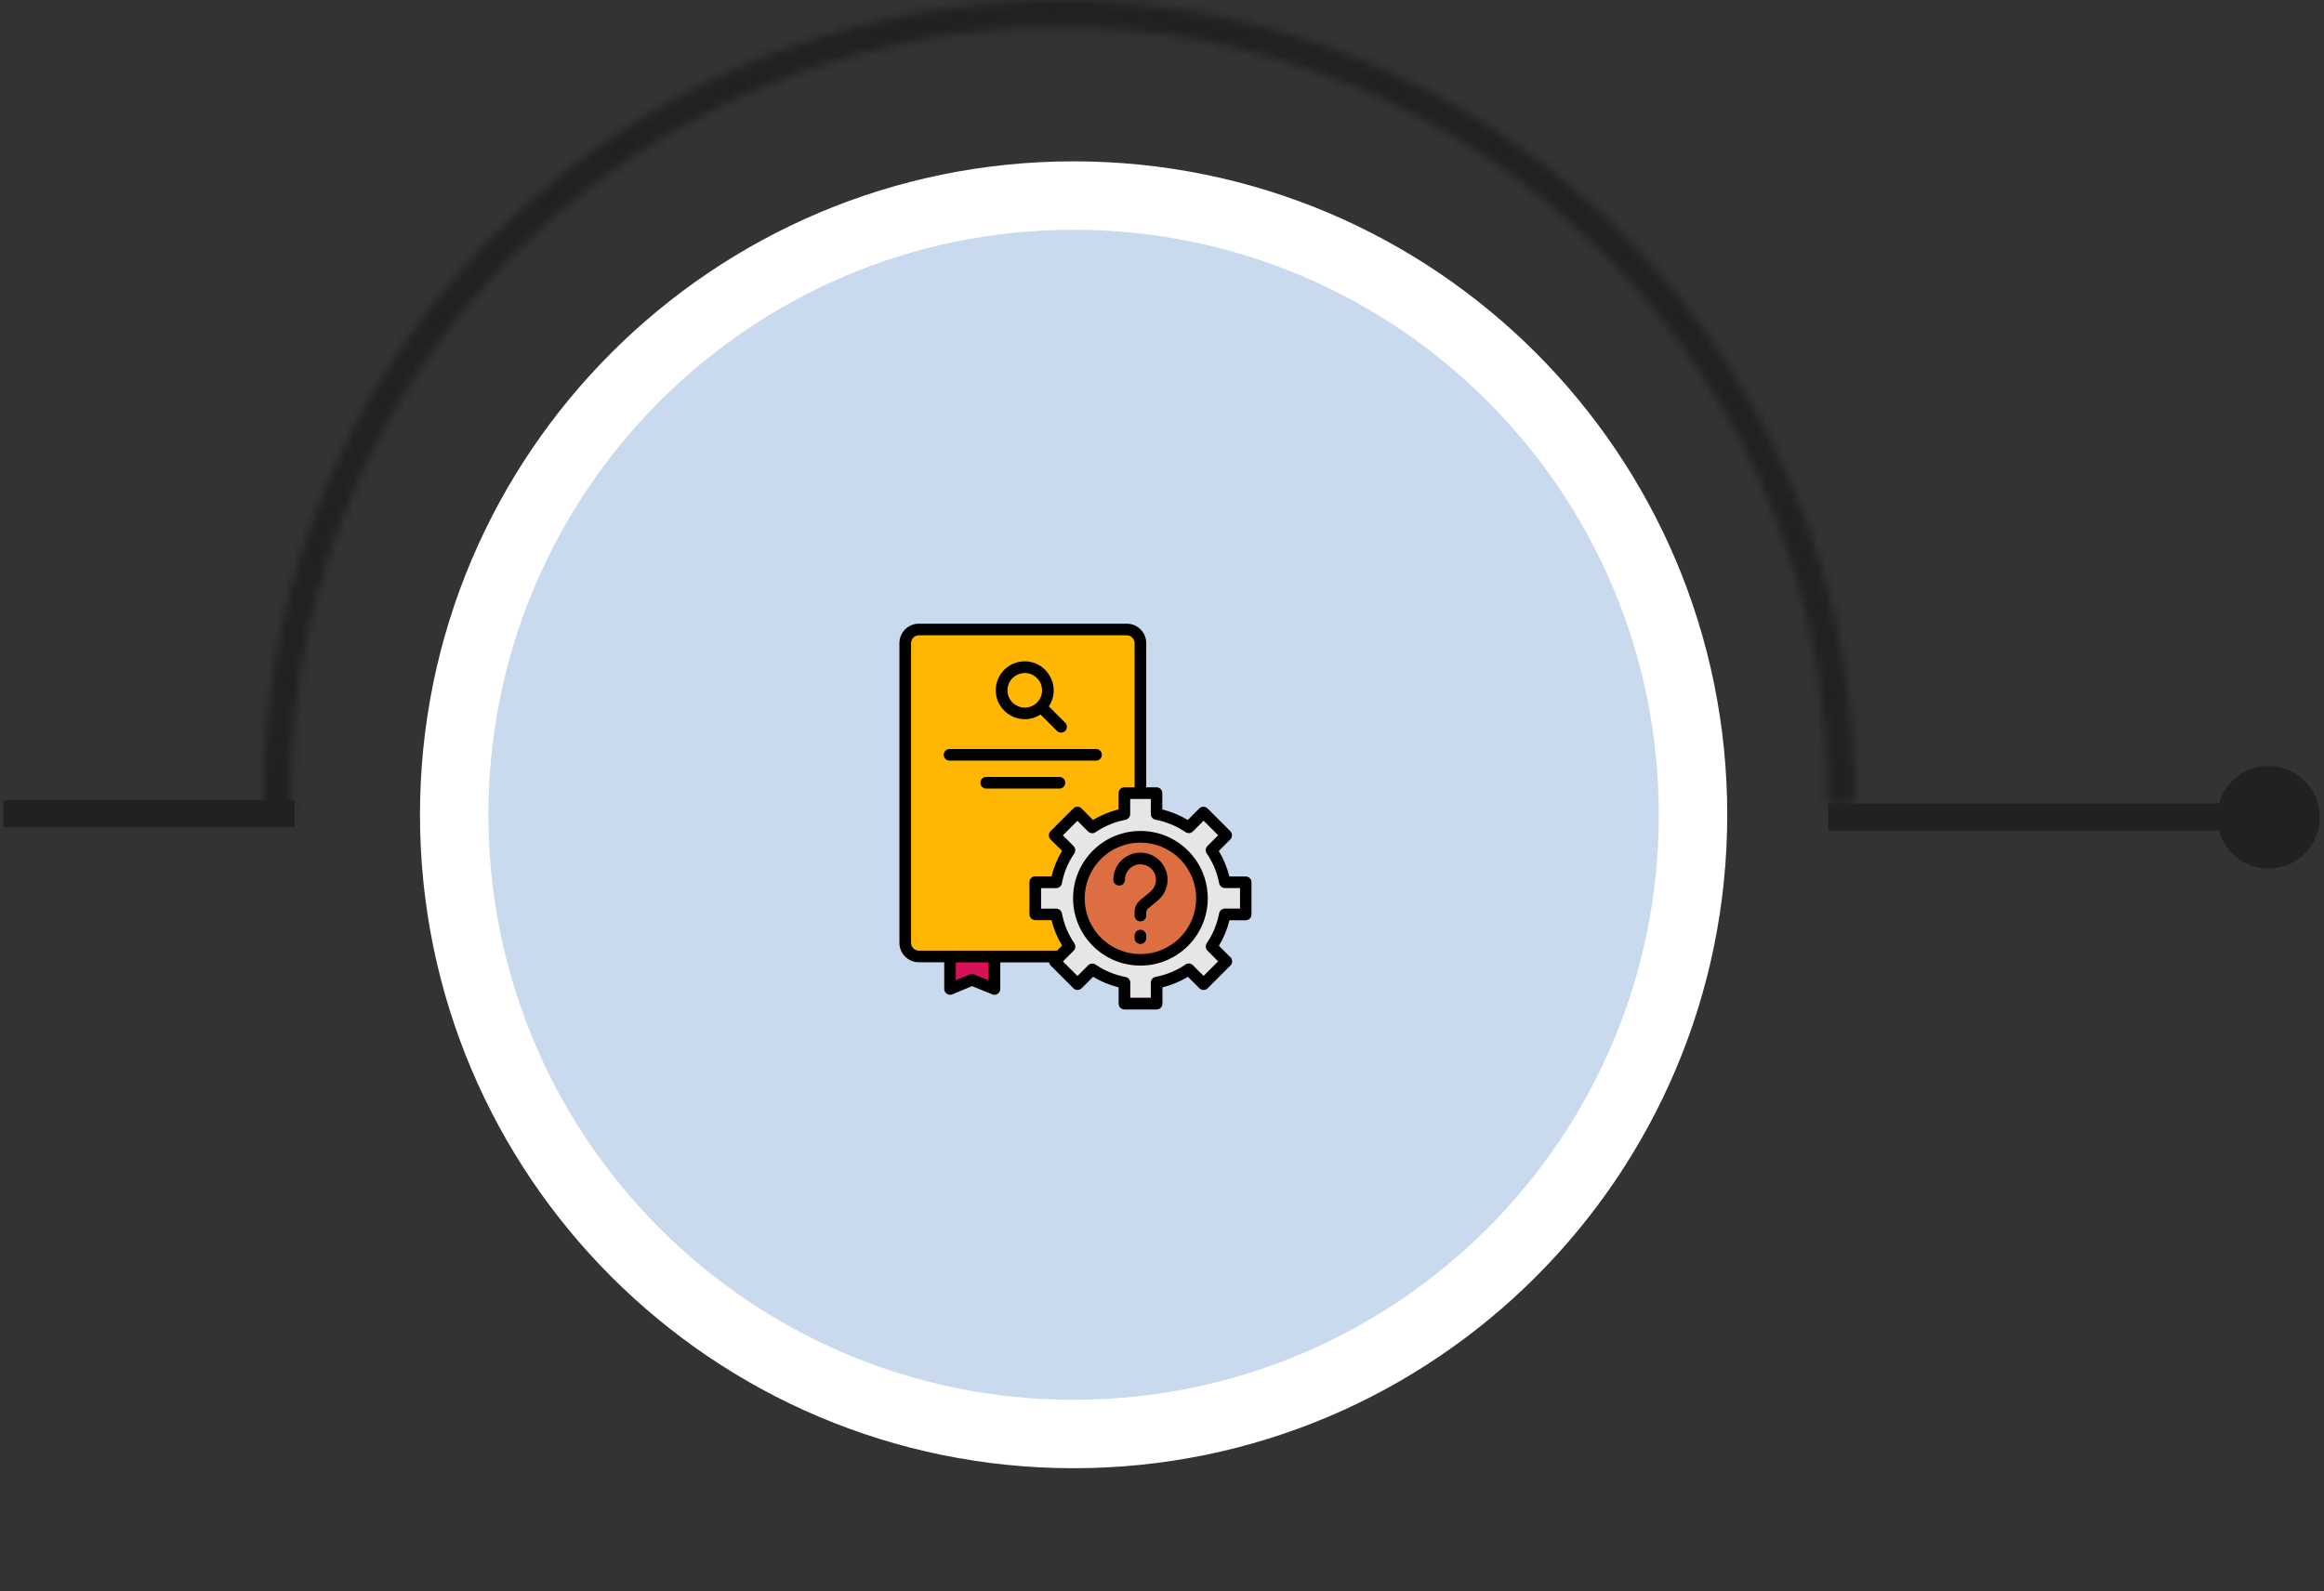<svg xmlns="http://www.w3.org/2000/svg" width="273" height="187" viewBox="0 0 273 187" fill="none"><rect x="0" y="0" width="273" height="187" fill="#333333" stroke="none"/><path d="M126.117 22.979C166.302 22.979 198.879 55.555 198.879 95.74C198.879 135.925 166.302 168.502 126.117 168.502C85.933 168.501 53.356 135.925 53.356 95.74C53.356 55.555 85.933 22.979 126.117 22.979Z" fill="#C9D9EE" stroke="white" stroke-width="8.042"></path><path fill-rule="evenodd" clip-rule="evenodd" d="M132.364 73.969H107.94C107.061 73.969 106.338 74.691 106.338 75.57V110.785C106.338 111.664 107.061 112.387 107.94 112.387H132.364C133.243 112.387 133.965 111.664 133.965 110.785V75.57C133.965 74.691 133.243 73.969 132.364 73.969Z" fill="#FFB703"></path><path fill-rule="evenodd" clip-rule="evenodd" d="M111.592 112.387H116.797V116.215L114.17 115.141L111.592 116.215V112.387Z" fill="#D81159"></path><path fill-rule="evenodd" clip-rule="evenodd" d="M132.081 93.197H135.86V95.658C137.237 95.922 138.516 96.459 139.629 97.221L141.368 95.482L144.043 98.158L142.295 99.897C143.057 101.02 143.604 102.289 143.858 103.666H146.319V107.445H143.858C143.594 108.822 143.057 110.102 142.295 111.215L144.034 112.953L141.368 115.629L139.629 113.891C138.516 114.652 137.237 115.189 135.86 115.453V117.914H132.081V115.453C130.704 115.189 129.424 114.652 128.311 113.891L126.563 115.629L123.887 112.953L125.625 111.215C124.864 110.092 124.317 108.822 124.063 107.445H121.602V103.666H124.063C124.327 102.289 124.864 101.01 125.625 99.897L123.887 98.158L126.563 95.482L128.301 97.221C129.415 96.459 130.694 95.922 132.071 95.658V93.197H132.081Z" fill="#E6E6E6"></path><path fill-rule="evenodd" clip-rule="evenodd" d="M133.965 98.324C137.959 98.324 141.192 101.557 141.192 105.551C141.192 109.545 137.959 112.777 133.965 112.777C129.971 112.777 126.739 109.545 126.739 105.551C126.739 101.566 129.971 98.324 133.965 98.324Z" fill="#DD6E42"></path><path d="M132.149 103.373C132.149 103.754 131.846 104.057 131.465 104.057C131.084 104.057 130.782 103.754 130.782 103.373C130.782 101.615 132.208 100.189 133.965 100.189C136.29 100.189 137.823 102.592 136.866 104.682C136.514 105.453 135.987 105.844 135.372 106.332C134.581 106.967 134.649 106.947 134.649 107.582C134.649 107.963 134.346 108.266 133.965 108.266C133.584 108.266 133.282 107.963 133.282 107.582V107.191C133.282 106.273 133.741 105.902 134.532 105.277C135.167 104.77 135.792 104.34 135.792 103.383C135.792 101.762 133.829 100.951 132.686 102.094C132.354 102.416 132.149 102.875 132.149 103.373ZM133.282 109.936C133.282 109.555 133.584 109.252 133.965 109.252C134.346 109.252 134.649 109.555 134.649 109.936V110.238C134.649 110.619 134.346 110.922 133.965 110.922C133.584 110.922 133.282 110.619 133.282 110.238V109.936ZM133.965 97.641C138.34 97.641 141.875 101.186 141.875 105.551C141.875 109.916 138.331 113.461 133.965 113.461C129.59 113.461 126.055 109.916 126.055 105.551C126.055 101.186 129.6 97.641 133.965 97.641ZM138.594 100.932C136.036 98.373 131.895 98.373 129.336 100.932C126.778 103.49 126.778 107.631 129.336 110.189C131.895 112.748 136.036 112.748 138.594 110.189C141.153 107.631 141.153 103.48 138.594 100.932ZM132.081 92.514H133.282V75.57C133.282 75.062 132.862 74.652 132.364 74.652H107.94C107.432 74.652 107.022 75.072 107.022 75.57V110.785C107.022 111.293 107.442 111.703 107.94 111.703H124.18L124.766 111.117C124.2 110.189 123.78 109.184 123.526 108.119H121.612C121.231 108.119 120.928 107.816 120.928 107.436V103.656C120.928 103.275 121.231 102.973 121.612 102.973H123.526C123.78 101.918 124.2 100.902 124.766 99.975L123.409 98.637C123.145 98.373 123.145 97.934 123.409 97.67L126.084 94.994C126.348 94.731 126.788 94.731 127.051 94.994L128.399 96.352C129.327 95.785 130.333 95.365 131.397 95.111V93.197C131.397 92.826 131.7 92.514 132.081 92.514ZM134.649 92.514H135.85C136.231 92.514 136.534 92.816 136.534 93.197V95.111C137.588 95.375 138.604 95.795 139.532 96.352L140.879 94.994C141.143 94.731 141.583 94.731 141.846 94.994L144.522 97.67C144.786 97.934 144.786 98.373 144.522 98.637L143.174 99.994C143.731 100.922 144.151 101.928 144.415 102.992H146.329C146.709 102.992 147.012 103.295 147.012 103.676V107.455C147.012 107.846 146.7 108.158 146.27 108.139H144.424C144.161 109.203 143.741 110.209 143.184 111.137L144.542 112.484C144.805 112.748 144.805 113.188 144.542 113.451L141.866 116.127C141.602 116.391 141.172 116.391 140.899 116.127L139.551 114.779C138.624 115.336 137.618 115.756 136.553 116.02V117.934C136.553 118.314 136.25 118.617 135.87 118.617H132.09C131.709 118.617 131.407 118.314 131.407 117.934V116.02C130.352 115.756 129.336 115.336 128.409 114.779L127.061 116.127C126.788 116.391 126.358 116.391 126.094 116.127L123.418 113.451C123.321 113.354 123.252 113.217 123.233 113.09H117.5V116.215C117.5 116.684 117.022 117.064 116.504 116.82L114.19 115.873L111.866 116.84C111.417 117.025 110.918 116.684 110.918 116.205V113.07H107.94C106.68 113.07 105.655 112.045 105.655 110.785V75.57C105.655 74.311 106.68 73.285 107.94 73.285H132.364C133.624 73.285 134.649 74.311 134.649 75.57V92.514ZM135.176 93.881H132.764V95.658C132.764 95.981 132.53 96.264 132.208 96.332C131.573 96.449 130.958 96.635 130.372 96.879C129.795 97.123 129.239 97.416 128.721 97.768C128.458 97.973 128.067 97.953 127.823 97.709L126.563 96.449L124.854 98.158L126.114 99.418C126.338 99.643 126.377 100.014 126.192 100.287C125.831 100.814 125.528 101.381 125.284 101.967C125.049 102.533 124.864 103.139 124.747 103.754C124.708 104.096 124.415 104.359 124.073 104.359H122.295V106.771H124.073C124.395 106.771 124.678 106.996 124.747 107.328C124.864 107.963 125.049 108.578 125.293 109.164C125.538 109.74 125.831 110.297 126.182 110.814C126.387 111.078 126.368 111.469 126.124 111.713L124.864 112.973L126.573 114.682L127.833 113.422C128.057 113.197 128.428 113.158 128.702 113.344C129.229 113.705 129.786 114.008 130.381 114.252C130.948 114.486 131.553 114.672 132.168 114.789C132.51 114.828 132.774 115.121 132.774 115.463V117.24H135.186V115.463C135.186 115.141 135.42 114.857 135.743 114.789C136.377 114.672 136.993 114.486 137.579 114.242C138.155 114.008 138.711 113.705 139.229 113.354C139.493 113.148 139.883 113.168 140.127 113.412L141.387 114.672L143.096 112.963L141.836 111.703C141.612 111.469 141.573 111.107 141.758 110.834C142.481 109.779 142.969 108.588 143.213 107.318C143.272 107.006 143.555 106.762 143.887 106.762H145.665V104.35H143.887C143.565 104.35 143.282 104.115 143.213 103.793C143.096 103.158 142.911 102.543 142.667 101.957C142.432 101.381 142.129 100.824 141.778 100.307C141.573 100.043 141.592 99.652 141.836 99.408L143.096 98.148L141.387 96.439L140.127 97.699C139.893 97.924 139.532 97.963 139.258 97.777C138.731 97.416 138.165 97.113 137.579 96.869C137.012 96.635 136.407 96.449 135.792 96.332C135.45 96.293 135.186 96 135.186 95.658V93.881H135.176ZM112.276 113.08V115.189L113.917 114.506C114.073 114.438 114.268 114.438 114.434 114.506L116.124 115.199V113.08H112.276ZM123.204 83.002L125.127 84.926C125.391 85.189 125.391 85.629 125.127 85.893C124.854 86.156 124.424 86.156 124.161 85.893L122.227 83.959C119.981 85.424 116.973 83.812 116.973 81.107C116.973 79.232 118.497 77.709 120.372 77.709C123.096 77.719 124.708 80.766 123.204 83.002ZM121.817 79.682C120.538 78.402 118.35 79.311 118.35 81.117C118.35 82.924 120.547 83.832 121.817 82.553C122.608 81.762 122.608 80.473 121.817 79.682ZM115.85 92.66C115.469 92.66 115.167 92.357 115.167 91.977C115.167 91.596 115.469 91.293 115.85 91.293H124.454C124.834 91.293 125.137 91.596 125.137 91.977C125.137 92.357 124.834 92.66 124.454 92.66H115.85ZM111.543 89.379C111.163 89.379 110.86 89.076 110.86 88.695C110.86 88.314 111.163 88.012 111.543 88.012H128.75C129.131 88.012 129.434 88.314 129.434 88.695C129.434 89.076 129.131 89.379 128.75 89.379H111.543Z" fill="black"></path><mask id="path-7-inside-1_14_30469" fill="white"><path d="M217.897 94.548C218.038 82.095 215.69 69.74 210.99 58.208C206.29 46.675 199.334 36.197 190.529 27.39C181.724 18.583 171.248 11.624 159.717 6.922C148.186 2.219 135.831 -0.132 123.378 0.006C110.925 0.144 98.626 2.768 87.201 7.725C75.777 12.682 65.458 19.872 56.851 28.872C48.243 37.872 41.52 48.501 37.078 60.135C32.635 71.769 30.561 84.173 30.978 96.62L34.196 96.512C33.793 84.494 35.795 72.517 40.085 61.284C44.375 50.05 50.866 39.787 59.177 31.097C67.488 22.407 77.452 15.465 88.483 10.679C99.514 5.893 111.39 3.358 123.414 3.225C135.438 3.092 147.367 5.362 158.501 9.903C169.636 14.444 179.751 21.163 188.252 29.667C196.754 38.17 203.471 48.287 208.009 59.422C212.547 70.558 214.814 82.488 214.678 94.512L217.897 94.548Z"></path></mask><path d="M217.897 94.548C218.038 82.095 215.69 69.74 210.99 58.208C206.29 46.675 199.334 36.197 190.529 27.39C181.724 18.583 171.248 11.624 159.717 6.922C148.186 2.219 135.831 -0.132 123.378 0.006C110.925 0.144 98.626 2.768 87.201 7.725C75.777 12.682 65.458 19.872 56.851 28.872C48.243 37.872 41.52 48.501 37.078 60.135C32.635 71.769 30.561 84.173 30.978 96.62L34.196 96.512C33.793 84.494 35.795 72.517 40.085 61.284C44.375 50.05 50.866 39.787 59.177 31.097C67.488 22.407 77.452 15.465 88.483 10.679C99.514 5.893 111.39 3.358 123.414 3.225C135.438 3.092 147.367 5.362 158.501 9.903C169.636 14.444 179.751 21.163 188.252 29.667C196.754 38.17 203.471 48.287 208.009 59.422C212.547 70.558 214.814 82.488 214.678 94.512L217.897 94.548Z" stroke="#212121" stroke-width="4.479" mask="url(#path-7-inside-1_14_30469)"></path><path d="M2 95.6L33 95.6" stroke="#212121" stroke-width="3.2" stroke-linecap="square"></path><path d="M216.377 96H263.377" stroke="#212121" stroke-width="3.2" stroke-linecap="square"></path><path d="M266.478 90C269.808 90 272.508 92.701 272.508 96.03C272.508 99.359 269.808 102.059 266.478 102.059C263.149 102.059 260.449 99.359 260.449 96.03C260.449 92.701 263.149 90 266.478 90Z" fill="#212121"></path></svg>
